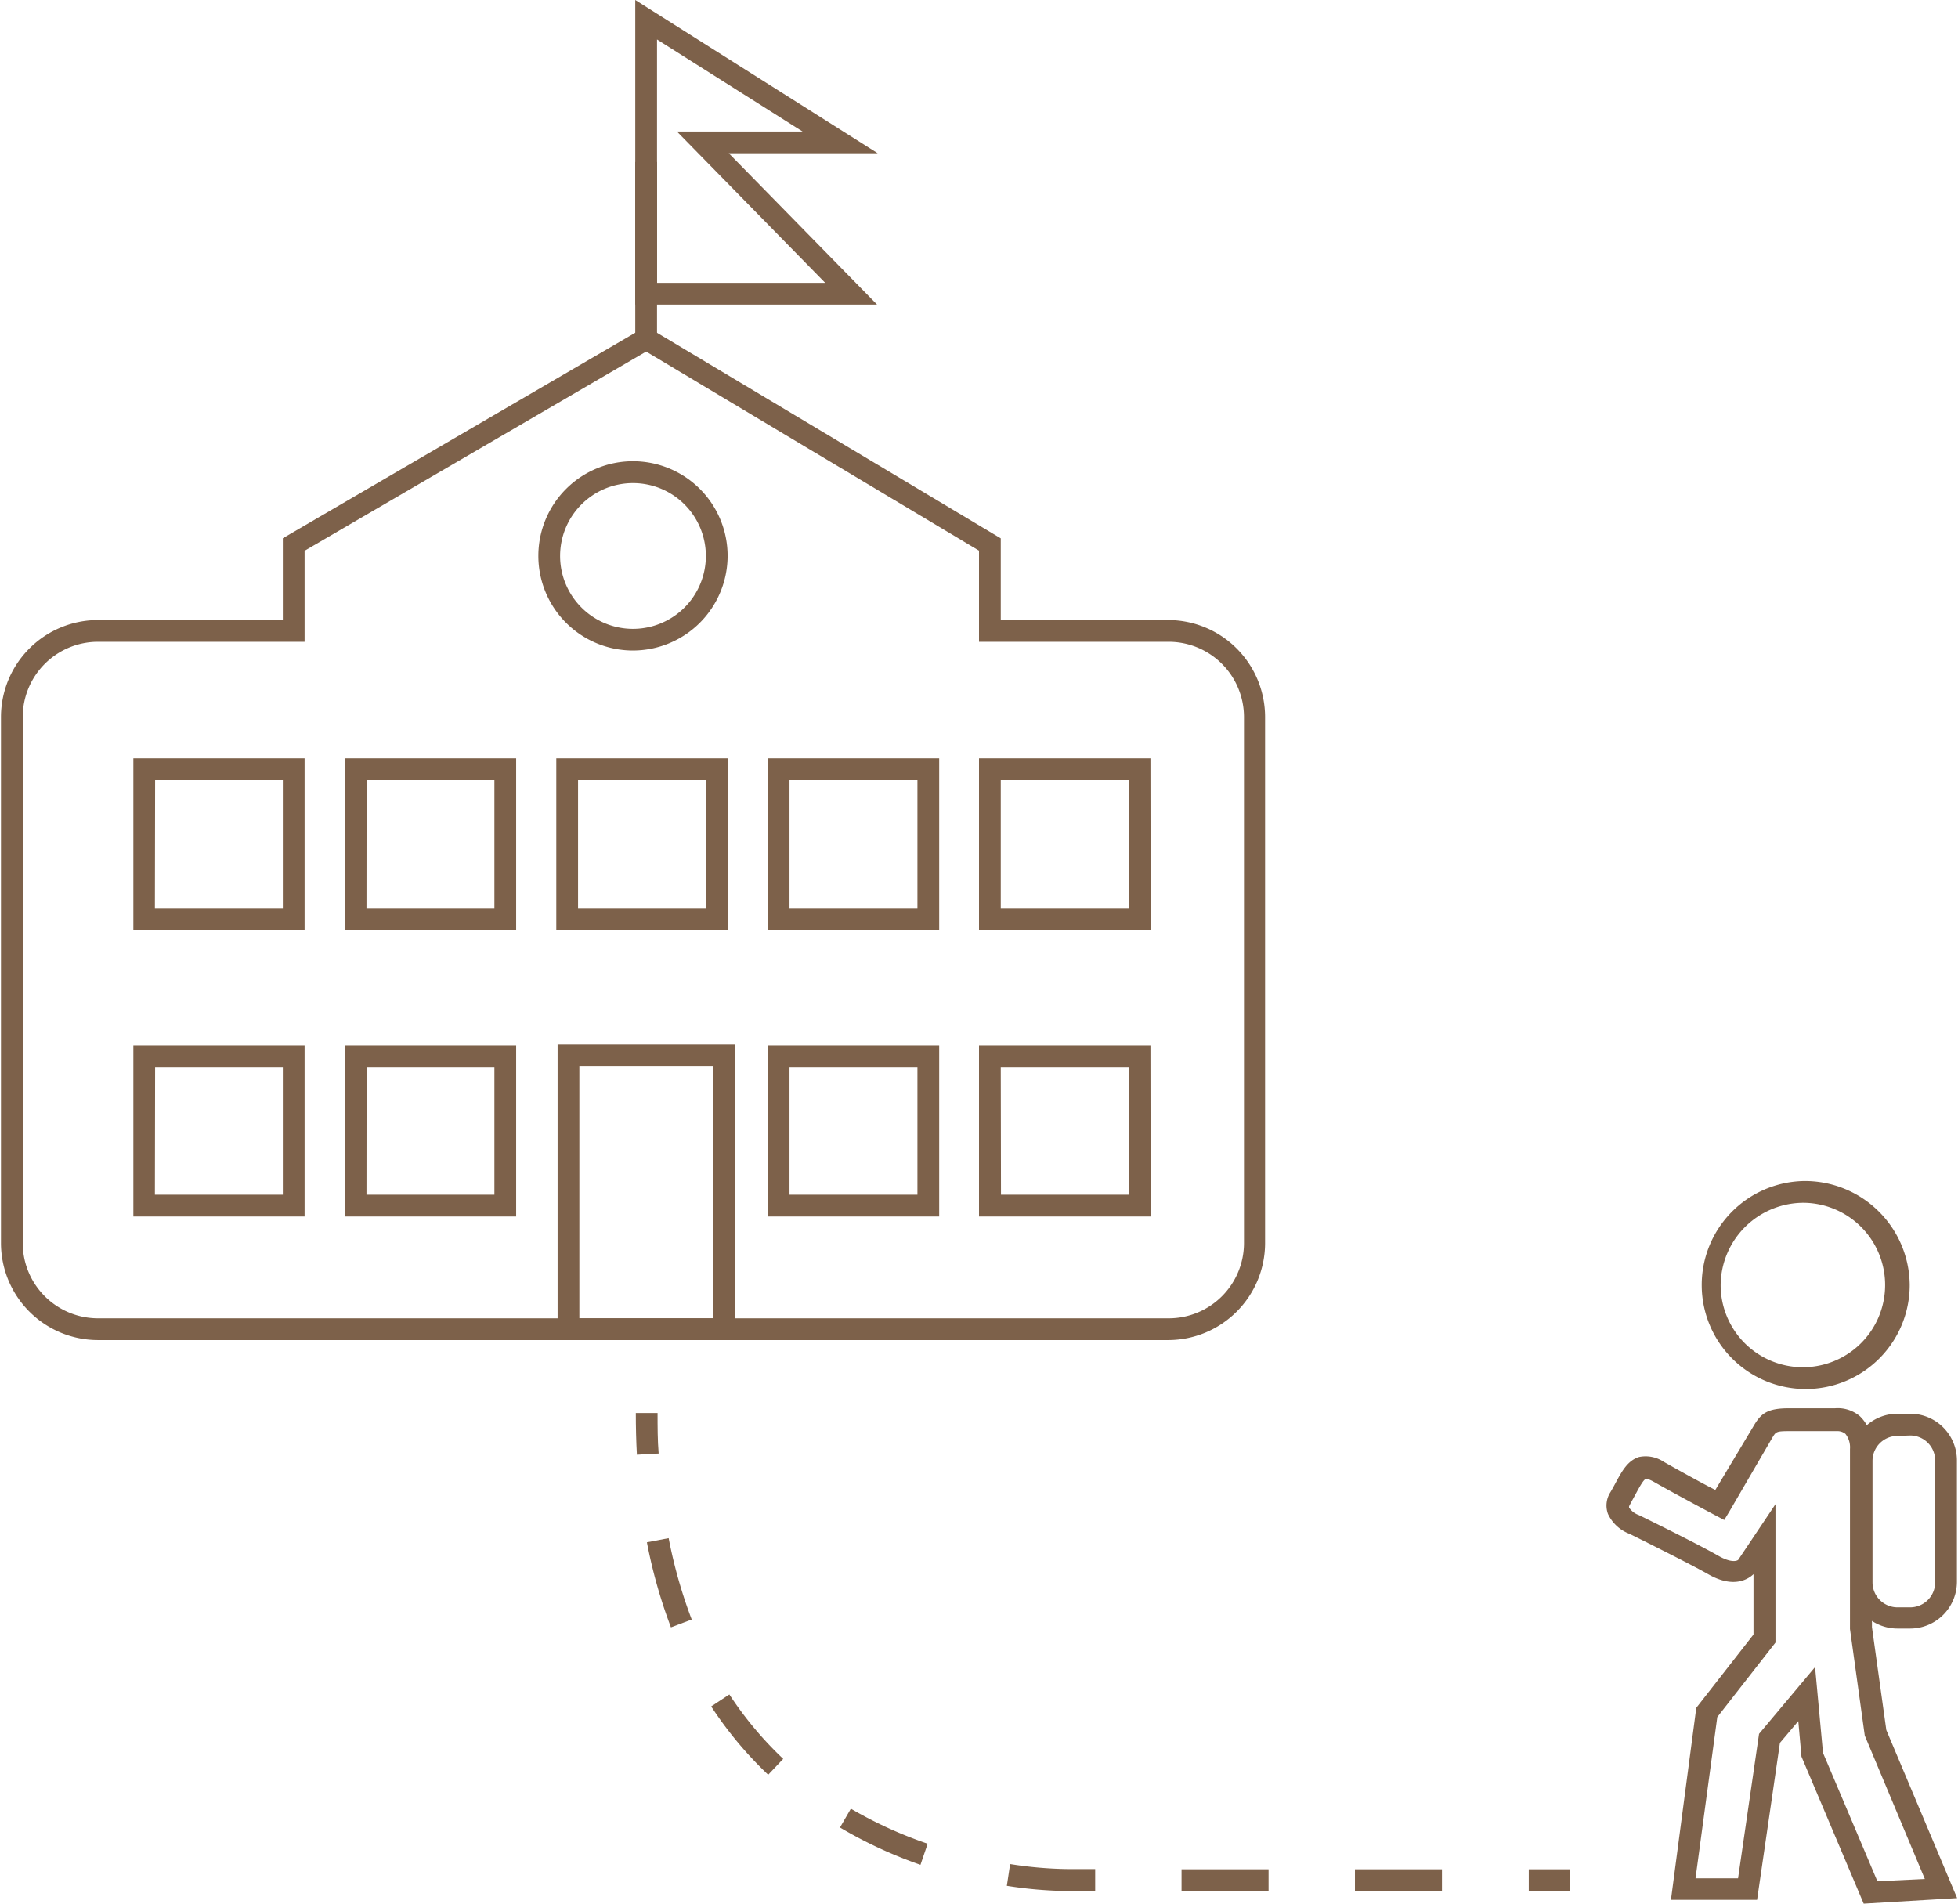 <svg xmlns="http://www.w3.org/2000/svg" viewBox="0 0 180 175"><defs><style>.cls-1{fill:#7d614a;}</style></defs><title>Zeichenfläche 1</title><g id="illu"><path class="cls-1" d="M165.87,110.57a7.56,7.56,0,1,1-7.69,7.56,7.63,7.63,0,0,1,7.69-7.56m0-2a9.56,9.56,0,1,0,9.69,9.56,9.63,9.63,0,0,0-9.69-9.56Z"/><path class="cls-1" d="M171.33,175l-5.72-13.52-.29-3.26-1.69,2-2.1,14.43h-7.92L155.94,157l5.26-6.74v-5.55c-.46.44-1.81,1.36-4.17,0-2-1.13-7.16-3.67-7.21-3.7a3.57,3.57,0,0,1-2-1.84,2.26,2.26,0,0,1,.23-2h0c.19-.32.35-.62.5-.9.59-1.09,1.1-2,2.12-2.33a3,3,0,0,1,2.29.45c1.49.84,3.58,2,4.73,2.58l3.56-5.95c.66-1.1,1.25-1.56,3.2-1.56h.06c2.63,0,3.95,0,4.19,0a3.14,3.14,0,0,1,2.28.73,3.67,3.67,0,0,1,1.11,2.9c0,2.81,0,15.43,0,16.49l1.32,9.46,6.51,15.45Zm-3.74-13.86,5,11.8,4.36-.21-5.52-13.18-1.36-9.8s0-13.62,0-16.55a2,2,0,0,0-.42-1.39,1.18,1.18,0,0,0-.8-.25h-.1s-1.32,0-4.27,0c-1.18,0-1.22.06-1.54.59L159,138.92l-.49.81-.84-.44s-3.45-1.83-5.62-3.06c-.56-.32-.74-.27-.75-.27-.22.06-.62.81-.92,1.36-.16.3-.34.62-.54,1h0c-.11.18-.08.25-.07.28a1.77,1.77,0,0,0,.87.67c.3.14,5.38,2.63,7.4,3.79,1,.56,1.56.48,1.75.34l3.43-5.12V151l-5.35,6.85-2,14.82h3.91l1.93-13.28,5.15-6.14Z"/><path class="cls-1" d="M175.6,149.71h-1.16a4.3,4.3,0,0,1-4.3-4.3V134.26a4.3,4.3,0,0,1,4.3-4.3h1.16a4.3,4.3,0,0,1,4.3,4.3v11.16A4.3,4.3,0,0,1,175.6,149.71ZM174.44,132a2.3,2.3,0,0,0-2.3,2.3v11.16a2.3,2.3,0,0,0,2.3,2.3h1.16a2.3,2.3,0,0,0,2.3-2.3V134.26a2.3,2.3,0,0,0-2.3-2.3Z"/><path class="cls-1" d="M67.54,123.19H51.26V96H67.54Zm-14.28-2H65.54V98H53.26Z"/><path class="cls-1" d="M105.78,85.47H90V69.71h15.76ZM92,83.47h11.76V71.71H92Z"/><path class="cls-1" d="M86.34,85.47H70.58V69.71H86.34Zm-13.76-2H84.34V71.71H72.58Z"/><path class="cls-1" d="M66.9,85.47H51.14V69.71H66.9Zm-13.76-2H64.9V71.71H53.14Z"/><path class="cls-1" d="M47.45,85.47H31.7V69.71H47.45Zm-13.76-2H45.45V71.71H33.7Z"/><path class="cls-1" d="M28,85.47H12.26V69.71H28Zm-13.76-2H26V71.71H14.26Z"/><path class="cls-1" d="M105.78,111.83H90V96.08h15.76Zm-13.76-2h11.76V98.08H92Z"/><path class="cls-1" d="M86.34,111.83H70.58V96.08H86.34Zm-13.76-2H84.34V98.08H72.58Z"/><path class="cls-1" d="M47.45,111.83H31.7V96.08H47.45Zm-13.76-2H45.45V98.08H33.7Z"/><path class="cls-1" d="M28,111.83H12.26V96.08H28Zm-13.76-2H26V98.08H14.26Z"/><path class="cls-1" d="M107.42,123.19H9a8.92,8.92,0,0,1-8.91-8.91V65.88A8.92,8.92,0,0,1,9,57H26V49.48L59.41,30,92,49.49V57h15.39a8.92,8.92,0,0,1,8.91,8.91v48.4A8.92,8.92,0,0,1,107.42,123.19ZM9,59a6.92,6.92,0,0,0-6.91,6.91v48.4A6.92,6.92,0,0,0,9,121.19h98.45a6.92,6.92,0,0,0,6.91-6.91V65.88A6.92,6.92,0,0,0,107.42,59H90V50.62L59.4,32.32,28,50.63V59Z"/><rect class="cls-1" x="58.4" y="14.89" width="2" height="16.26"/><path class="cls-1" d="M58.19,59.8a8.7,8.7,0,1,1,8.7-8.7A8.71,8.71,0,0,1,58.19,59.8Zm0-15.39a6.7,6.7,0,1,0,6.7,6.7A6.7,6.7,0,0,0,58.19,44.41Z"/><path class="cls-1" d="M80.63,28H58.4V0L80.69,14.09H67ZM60.4,26H75.86L62.23,12.09H73.78L60.4,3.63Z"/></g><g id="linie"><path class="cls-1" d="M58.55,133.73c-.07-1.25-.1-2.54-.1-3.83h2c0,1.25,0,2.51.1,3.72Z"/><path class="cls-1" d="M98.17,173.84a38.63,38.63,0,0,1-5.61-.48l.3-2a36.54,36.54,0,0,0,5.31.46h2.51v2Zm34.39,0h-8v-2h8Zm-15.94,0h-8v-2h8Zm-32-2.41A40.88,40.88,0,0,1,77.22,168l1-1.73a38.82,38.82,0,0,0,7.06,3.22Zm-14-8.28a35.07,35.07,0,0,1-5.24-6.28l1.67-1.1A33,33,0,0,0,72,161.69Zm-8.94-13.55a46.72,46.72,0,0,1-2.21-7.82l2-.38a44.63,44.63,0,0,0,2.12,7.48Z"/><rect class="cls-1" x="140.54" y="171.84" width="3.77" height="2"/></g></svg>